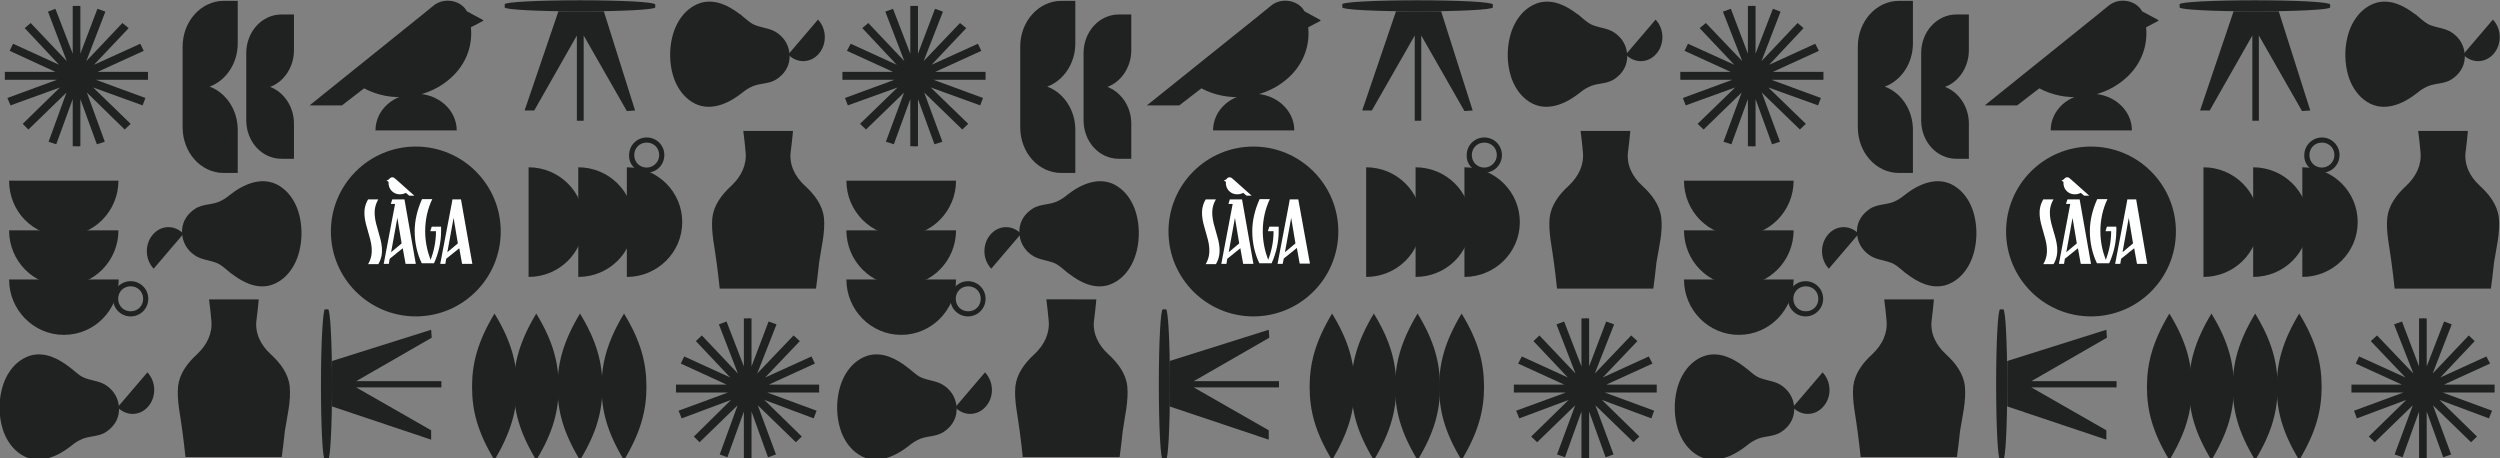 <?xml version="1.0" encoding="utf-8"?>
<!-- Generator: Adobe Illustrator 26.2.1, SVG Export Plug-In . SVG Version: 6.00 Build 0)  -->
<svg version="1.1" id="Layer_1" xmlns="http://www.w3.org/2000/svg" xmlns:xlink="http://www.w3.org/1999/xlink" x="0px" y="0px"
	 viewBox="0 0 880.2 161.4" style="enable-background:new 0 0 880.2 161.4;" xml:space="preserve">
<rect x="0" y="0" width="880.2" height="161.4" fill="#808080" stroke="none"/>
<style type="text/css">
	.st0{fill:#202121;}
	.st1{fill:#FFFFFF;}
</style>
<g>
	<g>
		<g>
			<g>
				<path class="st0" d="M3.2,98.4c0,10.7,8.6,19.5,19.3,19.5s19.3-8.7,19.3-19.5H3.2z"/>
				<path class="st0" d="M39.8,105.2c0,3.5,2.8,6.2,6.2,6.2c3.5,0,6.2-2.8,6.2-6.2c0-3.5-2.8-6.2-6.2-6.2
					C42.5,99,39.8,101.8,39.8,105.2z M41.6,105.2c0-2.5,1.9-4.4,4.4-4.4c2.5,0,4.4,1.9,4.4,4.4s-1.9,4.4-4.4,4.4
					C43.5,109.6,41.6,107.7,41.6,105.2z"/>
			</g>
			<g>
				<path class="st0" d="M41.7,81.1c0,10.7-8.6,19.5-19.3,19.5S3.2,91.8,3.2,81.1H41.7z"/>
			</g>
			<g>
				<path class="st0" d="M41.7,63.6c0,10.7-8.6,19.5-19.3,19.5S3.2,74.5,3.2,63.6H41.7z"/>
			</g>
		</g>
		<g>
			<g>
				<path class="st0" d="M220.7,97.5c10.7,0,19.5-8.6,19.5-19.3s-8.7-19.3-19.5-19.3V97.5z"/>
				<path class="st0" d="M227.7,60.8c3.5,0,6.2-2.8,6.2-6.2c0-3.5-2.8-6.2-6.2-6.2c-3.5,0-6.2,2.8-6.2,6.2
					C221.3,58,224.2,60.8,227.7,60.8z M227.7,59c-2.5,0-4.4-1.9-4.4-4.4c0-2.5,1.9-4.4,4.4-4.4s4.4,1.9,4.4,4.4
					C232.1,57,230.1,59,227.7,59z"/>
			</g>
			<g>
				<path class="st0" d="M203.6,58.9c10.7,0,19.5,8.6,19.5,19.3s-8.7,19.3-19.5,19.3V58.9z"/>
			</g>
			<g>
				<path class="st0" d="M186.1,58.9c10.7,0,19.5,8.6,19.5,19.3s-8.7,19.3-19.5,19.3V58.9z"/>
			</g>
		</g>
		<g>
			<path class="st0" d="M41.4,143.4c3.1,3.2,7.9,3.1,10.8-0.3c2.9-3.4,2.8-8.7-0.3-12L41.4,143.4z"/>
			<path class="st0" d="M25.2,129.8c1.6,1.3,3.1,2.8,5,3.4c2.5,0.9,5.2,1,7.5,2.7l0,0c2.5,1.8,4.1,4.5,4.2,7.8c0,0,0,0,0,0.1
				c0,0.2,0,0.5,0,0.8l0,0c-0.2,3.3-2,5.8-4.6,7.5c-2.9,1.9-6.3,1.2-9.3,2.9c-1.2,0.6-2.4,1.5-3.5,2.4c-5.4,4.1-12.3,6.5-18.1,1.9
				c-2.6-2-4.5-5.1-5.5-8.4c-1.3-4.3-1.4-9.3-0.3-13.7c1.4-5.7,5-10.6,10.4-12.1c4.9-1.2,9.5,1.1,13.4,4.1
				C24.6,129.4,24.9,129.6,25.2,129.8z"/>
		</g>
		<g>
			<path class="st0" d="M277.5,19.2c3.1,3.2,7.9,3.1,10.8-0.3c2.9-3.4,2.8-8.7-0.3-12L277.5,19.2z"/>
			<path class="st0" d="M261.3,5.6c1.6,1.3,3.1,2.8,5,3.4c2.5,0.9,5.2,1,7.5,2.7l0,0c2.5,1.8,4.1,4.5,4.2,7.8c0,0,0,0,0,0.1
				c0,0.2,0,0.5,0,0.8l0,0c-0.2,3.3-2,5.8-4.6,7.5c-2.9,1.9-6.3,1.2-9.3,2.9c-1.2,0.6-2.4,1.5-3.5,2.4c-5.4,4.1-12.3,6.5-18.1,1.9
				c-2.6-2-4.5-5.1-5.5-8.4c-1.3-4.3-1.4-9.3-0.3-13.7c1.4-5.7,5-10.6,10.4-12.1c4.9-1.2,9.5,1.1,13.4,4.1
				C260.7,5,261,5.3,261.3,5.6z"/>
		</g>
		<g>
			<path class="st0" d="M64.6,82.3c-3.1-3.2-7.9-3.1-10.8,0.3c-2.9,3.4-2.8,8.7,0.3,12L64.6,82.3z"/>
			<path class="st0" d="M80.8,95.8c-1.6-1.3-3.1-2.8-5-3.4c-2.5-0.9-5.2-1-7.5-2.7l0,0c-2.5-1.8-4.1-4.5-4.2-7.8c0,0,0,0,0-0.1
				c0-0.2,0-0.5,0-0.8l0,0c0.2-3.3,2-5.8,4.6-7.5c2.9-1.9,6.3-1.2,9.3-2.9c1.2-0.6,2.4-1.5,3.5-2.4c5.4-4.1,12.3-6.5,18.1-1.9
				c2.6,2,4.5,5.1,5.5,8.4c1.3,4.3,1.4,9.3,0.3,13.7c-1.4,5.7-5,10.6-10.4,12.1c-4.9,1.2-9.5-1.1-13.4-4.1
				C81.4,96.3,81.1,96.1,80.8,95.8z"/>
		</g>
		<g>
			<polygon class="st0" points="116.9,143.1 151.8,154.8 151.8,151.5 125.4,136.4 155.4,136.4 155.4,134.2 125.4,134.2 152,118.9 
				151.8,116.1 116.9,127.1 			"/>
			<path class="st0" d="M113,135.4c0,14.6,0.6,26.5,1.4,26.5h1.1c0.8,0,1.4-11.9,1.4-26.5s-0.6-26.5-1.4-26.5h-1.1
				C113.7,109,113,120.8,113,135.4z"/>
		</g>
		<g>
			<polygon class="st0" points="196.6,4 184.7,38.9 188.1,38.9 203.1,12.5 203.1,42.5 205.5,42.5 205.5,12.5 220.7,39.1 223.6,38.9 
				212.6,4 			"/>
			<path class="st0" d="M204.2,0.1c-14.6,0-26.5,0.6-26.5,1.4v1.1c0,0.8,11.9,1.4,26.5,1.4c14.6,0,26.5-0.6,26.5-1.4V1.6
				C230.7,0.7,218.8,0.1,204.2,0.1z"/>
		</g>
		<path class="st0" d="M102,136c-0.5-4.5-3.3-8.2-6.7-11.3c-3.5-3.2-5.6-7.4-5-12c0.3-2.5,0.6-4.8,0.8-7.3h-6.6h-4.3h-6.6
			c0.3,2.5,0.6,4.8,0.8,7.3c0.5,4.6-1.5,8.7-5,12c-3.5,3.2-6.2,6.9-6.7,11.3c-0.5,5.1,0.9,10.6,1.5,15.7c0.4,3.1,0.8,6.1,1.1,9.2H80
			h4.4h14.8c0.4-3.1,0.8-6.1,1.1-9.2C101.1,146.6,102.5,141.2,102,136z"/>
		<path class="st0" d="M290.1,76.7c-0.5-4.5-3.3-8.2-6.7-11.3c-3.5-3.2-5.6-7.4-5-12c0.3-2.5,0.6-4.8,0.8-7.3h-6.6h-4.3h-6.6
			c0.3,2.5,0.6,4.8,0.8,7.3c0.5,4.6-1.5,8.7-5,12c-3.5,3.2-6.2,6.9-6.7,11.3c-0.5,5.1,0.9,10.6,1.5,15.7c0.4,3.1,0.8,6.1,1.1,9.2
			h14.8h4.3h14.8c0.4-3.1,0.8-6.1,1.1-9.2C289.1,87.4,290.6,81.8,290.1,76.7z"/>
		<g>
			<g>
				<path class="st0" d="M148.3,5.5l4.3-3.5c3.8-3.1,9.7-1.9,11.8,2l5.6,3c0.2,0.1,0.2,0.3,0,0.4l-4.2,2.2c0.7,6.9-2,13.9-8.2,18.8
					c-8.3,6.7-20.3,7.6-29.4,2.7l-7.8,6h-3.7h-7.7L148.3,5.5z"/>
			</g>
			<path class="st0" d="M132.2,45.9c0-7.2,6.4-12.9,14.3-12.9s14.3,5.8,14.3,12.9H132.2z"/>
		</g>
		<g>
			<path class="st0" d="M103.5,43.5c0-6-3.6-11.1-8.4-12.9c4.9-1.8,8.4-7,8.4-12.9V5.1h-4.4c-6.9,0-12.4,6.1-12.4,13.6v11.1v1.4
				v11.1c0,7.6,5.5,13.6,12.4,13.6h4.4V43.5z"/>
			<path class="st0" d="M83.7,45.7c0-7.1-4.2-13.1-9.9-15.2c5.7-2.1,9.9-8.1,9.9-15.2V0.3h-4.9c-8,0-14.5,7.2-14.5,16.1v13.4v1.6
				v13.4c0,8.9,6.4,16.1,14.5,16.1h4.9V45.7z"/>
		</g>
		<g>
			<polygon class="st0" points="52.1,25.3 34.4,25.3 50.6,17.9 49.4,15.4 33.1,22.8 45.3,9.9 43.1,8.1 30.4,21.5 37.1,4.1 34.3,3.1 
				28.3,18.9 28.3,2.1 27.1,2.1 27.1,51.5 28.3,51.5 28.3,34.9 34.1,50.8 36.9,49.9 30.6,32.6 43.9,45.6 46,43.6 32.8,30.8 
				50.2,37.1 51.2,34.5 33.8,28.1 52.1,28.1 			"/>
			<polygon class="st0" points="1.7,25.3 19.5,25.3 3.4,17.9 4.6,15.4 20.8,22.8 8.7,9.9 10.8,8.1 23.5,21.5 16.9,4.1 19.5,3.1 
				25.6,18.9 25.6,2.1 27.5,2.1 27.5,51.5 25.6,51.5 25.6,34.9 19.8,50.8 17.1,49.9 23.4,32.6 10,45.6 8,43.6 21.1,30.8 3.7,37.1 
				2.6,34.5 20,28.1 1.7,28.1 			"/>
		</g>
		<g>
			<polygon class="st0" points="288.4,135.4 270.7,135.4 286.9,128 285.7,125.5 269.4,132.9 281.6,120.1 279.4,118.1 266.6,131.5 
				273.4,114.2 270.6,113.2 264.6,129 264.6,112.1 263.4,112.1 263.4,161.5 264.6,161.5 264.6,144.9 270.4,161 273.2,160 
				266.8,142.7 280.2,155.7 282.3,153.7 269.1,140.8 286.5,147.3 287.5,144.6 270.1,138.2 288.4,138.2 			"/>
			<polygon class="st0" points="238,135.4 255.8,135.4 239.7,128 240.9,125.5 257.1,132.9 245,120.1 247.1,118.1 259.8,131.5 
				253.1,114.2 255.8,113.2 261.9,129 261.9,112.1 263.8,112.1 263.8,161.5 261.9,161.5 261.9,144.9 256.1,161 253.4,160 
				259.7,142.7 246.3,155.7 244.3,153.7 257.4,140.8 240,147.3 238.9,144.6 256.3,138.2 238,138.2 			"/>
		</g>
		<g>
			<path class="st0" d="M227.6,136.2L227.6,136.2L227.6,136.2c0-8.3-1.9-16-7.9-25.8c-5.9,9.8-7.9,17.5-7.9,25.7l0,0v0.1v0.1l0,0
				c0,8.2,1.9,15.8,7.9,25.7C225.6,152.2,227.6,144.5,227.6,136.2L227.6,136.2C227.6,136.3,227.6,136.3,227.6,136.2z"/>
			<path class="st0" d="M212.1,136.2L212.1,136.2L212.1,136.2c0-8.3-1.9-16-7.9-25.8c-5.9,9.8-7.9,17.5-7.9,25.7l0,0v0.1v0.1l0,0
				c0,8.2,1.9,15.8,7.9,25.7C210.2,152.2,212.1,144.5,212.1,136.2L212.1,136.2C212.1,136.3,212.1,136.3,212.1,136.2z"/>
			<path class="st0" d="M196.7,136.2L196.7,136.2L196.7,136.2c0-8.3-1.9-16-7.9-25.8c-5.9,9.8-7.9,17.5-7.9,25.7l0,0v0.1v0.1l0,0
				c0,8.2,1.9,15.8,7.9,25.7C194.8,152.2,196.7,144.5,196.7,136.2L196.7,136.2C196.7,136.3,196.7,136.3,196.7,136.2z"/>
			<path class="st0" d="M182,136.2L182,136.2L182,136.2c0-8.3-1.9-16-7.9-25.8c-5.9,9.8-7.9,17.5-7.9,25.7l0,0v0.1v0.1l0,0
				c0,8.2,1.9,15.8,7.9,25.7C179.9,152.2,182,144.5,182,136.2L182,136.2C182,136.3,182,136.3,182,136.2z"/>
		</g>
		<g>
			<circle class="st0" cx="146.4" cy="81.5" r="29.9"/>
			<g>
				<path class="st1" d="M133.2,70.2c-1.2,0-2.4,0-3.6,0c-4.5,7.6,4.5,15.2,0,22.8c1.2,0,2.4,0,3.6,0
					C137.7,85.3,128.7,77.7,133.2,70.2z"/>
				<path class="st1" d="M139.6,63.3l-0.7-0.6c-0.6-0.5-1.5-0.3-1.9,0.4l-0.9,0.5l0.7,0.4c-0.1,1.2,0.3,2.5,1.3,3.4
					c1.3,1.2,3.3,1.3,4.8,0.5l1.2,1h0.6h1.2L139.6,63.3z"/>
				<path class="st1" d="M142.4,70.2h-4.3l-0.5,1.6h1.5l-4,21.1h1.8l0.3-1.8l4.6-3.7l0.9,5l0.1,0.5h3.6L142.4,70.2z M137.7,88.8
					l2.2-12.1l1.5,9L137.7,88.8z"/>
				<path class="st1" d="M162.3,70.2h-3l-0.3,1.7l0,0l-4,21h1.8l0.3-1.8l4.6-3.7l0.9,5l0.1,0.5h3.6L162.3,70.2z M157.5,88.8
					l2.2-12.1l1.5,9L157.5,88.8z"/>
				<path class="st1" d="M155.3,79.8H152l-0.5,1.6h2l0,0c0,3.6-0.7,7-1.9,10.1c-1.2-3.2-1.9-6.5-1.9-10.1c0-4.1,0.9-8,2.5-11.3h-3.6
					c-1.6,3.5-2.6,7.4-2.6,11.3c0,4.1,0.9,8,2.5,11.3h2.5h1.1h0.7c1.6-3.5,2.5-7.4,2.5-11.3C155.3,81,155.3,80.4,155.3,79.8z"/>
			</g>
		</g>
	</g>
	<g>
		<g>
			<g>
				<path class="st0" d="M298,98.4c0,10.7,8.6,19.5,19.3,19.5c10.6,0,19.3-8.7,19.3-19.5H298z"/>
				<path class="st0" d="M334.6,105.2c0,3.5,2.8,6.2,6.2,6.2c3.5,0,6.2-2.8,6.2-6.2c0-3.5-2.8-6.2-6.2-6.2S334.6,101.8,334.6,105.2z
					 M336.5,105.2c0-2.5,1.9-4.4,4.4-4.4c2.5,0,4.4,1.9,4.4,4.4s-1.9,4.4-4.4,4.4C338.4,109.6,336.5,107.7,336.5,105.2z"/>
			</g>
			<g>
				<path class="st0" d="M336.6,81.1c0,10.7-8.6,19.5-19.3,19.5c-10.6,0-19.3-8.7-19.3-19.5H336.6z"/>
			</g>
			<g>
				<path class="st0" d="M336.6,63.6c0,10.7-8.6,19.5-19.3,19.5c-10.6,0-19.3-8.7-19.3-19.5H336.6z"/>
			</g>
		</g>
		<g>
			<g>
				<path class="st0" d="M515.6,97.5c10.7,0,19.5-8.6,19.5-19.3s-8.7-19.3-19.5-19.3V97.5z"/>
				<path class="st0" d="M522.6,60.8c3.5,0,6.2-2.8,6.2-6.2c0-3.5-2.8-6.2-6.2-6.2c-3.5,0-6.2,2.8-6.2,6.2
					C516.2,58,519.1,60.8,522.6,60.8z M522.6,59c-2.5,0-4.4-1.9-4.4-4.4c0-2.5,1.9-4.4,4.4-4.4c2.5,0,4.4,1.9,4.4,4.4
					C527,57,525,59,522.6,59z"/>
			</g>
			<g>
				<path class="st0" d="M498.4,58.9c10.7,0,19.5,8.6,19.5,19.3s-8.7,19.3-19.5,19.3V58.9z"/>
			</g>
			<g>
				<path class="st0" d="M481,58.9c10.7,0,19.5,8.6,19.5,19.3s-8.7,19.3-19.5,19.3V58.9z"/>
			</g>
		</g>
		<g>
			<path class="st0" d="M336.3,143.4c3.1,3.2,7.9,3.1,10.8-0.3c3-3.4,2.8-8.7-0.3-12L336.3,143.4z"/>
			<path class="st0" d="M320.1,129.8c1.6,1.3,3.1,2.8,5,3.4c2.5,0.9,5.2,1,7.5,2.7l0,0c2.5,1.8,4.1,4.5,4.2,7.8c0,0,0,0,0,0.1
				c0,0.2,0,0.5,0,0.8l0,0c-0.2,3.3-2,5.8-4.6,7.5c-2.9,1.9-6.3,1.2-9.3,2.9c-1.2,0.6-2.4,1.5-3.5,2.4c-5.4,4.1-12.3,6.5-18.1,1.9
				c-2.6-2-4.5-5.1-5.5-8.4c-1.3-4.3-1.4-9.3-0.3-13.7c1.4-5.7,5-10.6,10.4-12.1c4.9-1.2,9.5,1.1,13.4,4.1
				C319.5,129.4,319.8,129.6,320.1,129.8z"/>
		</g>
		<g>
			<path class="st0" d="M572.4,19.2c3.1,3.2,7.9,3.1,10.8-0.3s2.8-8.7-0.3-12L572.4,19.2z"/>
			<path class="st0" d="M556.2,5.6c1.6,1.3,3.1,2.8,5,3.4c2.5,0.9,5.2,1,7.5,2.7l0,0c2.5,1.8,4.1,4.5,4.2,7.8c0,0,0,0,0,0.1
				c0,0.2,0,0.5,0,0.8l0,0c-0.2,3.3-2,5.8-4.6,7.5c-2.9,1.9-6.3,1.2-9.3,2.9c-1.2,0.6-2.4,1.5-3.5,2.4c-5.4,4.1-12.3,6.5-18.1,1.9
				c-2.6-2-4.5-5.1-5.5-8.4c-1.3-4.3-1.4-9.3-0.3-13.7c1.4-5.7,5-10.6,10.4-12.1c4.9-1.2,9.5,1.1,13.4,4.1
				C555.6,5,555.9,5.3,556.2,5.6z"/>
		</g>
		<g>
			<path class="st0" d="M359.5,82.3c-3.1-3.2-7.9-3.1-10.8,0.3c-2.9,3.4-2.8,8.7,0.3,12L359.5,82.3z"/>
			<path class="st0" d="M375.6,95.8c-1.6-1.3-3.1-2.8-5-3.4c-2.5-0.9-5.2-1-7.5-2.7l0,0c-2.5-1.8-4.1-4.5-4.2-7.8c0,0,0,0,0-0.1
				c0-0.2,0-0.5,0-0.8l0,0c0.2-3.3,2-5.8,4.6-7.5c2.9-1.9,6.3-1.2,9.3-2.9c1.2-0.6,2.4-1.5,3.5-2.4c5.4-4.1,12.3-6.5,18.1-1.9
				c2.6,2,4.5,5.1,5.5,8.4c1.3,4.3,1.4,9.3,0.3,13.7c-1.4,5.7-5,10.6-10.4,12.1c-4.9,1.2-9.5-1.1-13.4-4.1
				C376.3,96.3,375.9,96.1,375.6,95.8z"/>
		</g>
		<g>
			<polygon class="st0" points="411.8,143.1 446.7,154.8 446.7,151.5 420.3,136.4 450.3,136.4 450.3,134.2 420.3,134.2 446.9,118.9 
				446.7,116.1 411.8,127.1 			"/>
			<path class="st0" d="M408,135.4c0,14.6,0.6,26.5,1.4,26.5h1.1c0.8,0,1.4-11.9,1.4-26.5s-0.6-26.5-1.4-26.5h-1.1
				C408.6,109,408,120.8,408,135.4z"/>
		</g>
		<g>
			<polygon class="st0" points="491.5,4 479.6,38.9 483,38.9 498.1,12.5 498.1,42.5 500.4,42.5 500.4,12.5 515.6,39.1 518.5,38.9 
				507.4,4 			"/>
			<path class="st0" d="M499.1,0.1c-14.6,0-26.5,0.6-26.5,1.4v1.1c0,0.8,11.9,1.4,26.5,1.4c14.6,0,26.5-0.6,26.5-1.4V1.6
				C525.5,0.7,513.7,0.1,499.1,0.1z"/>
		</g>
		<path class="st0" d="M396.9,136c-0.5-4.5-3.3-8.2-6.7-11.3c-3.5-3.2-5.6-7.4-5-12c0.3-2.5,0.6-4.8,0.8-7.3h-6.6H375h-6.6
			c0.3,2.5,0.6,4.8,0.8,7.3c0.5,4.6-1.5,8.7-5,12c-3.5,3.2-6.2,6.9-6.7,11.3c-0.5,5.1,0.9,10.6,1.5,15.7c0.4,3.1,0.8,6.1,1.1,9.2
			h14.8h4.3h15c0.4-3.1,0.8-6.1,1.1-9.2C396,146.6,397.4,141.2,396.9,136z"/>
		<path class="st0" d="M584.9,76.7c-0.5-4.5-3.3-8.2-6.7-11.3c-3.5-3.2-5.6-7.4-5-12c0.3-2.5,0.6-4.8,0.8-7.3h-6.6h-4.3h-6.6
			c0.3,2.5,0.6,4.8,0.8,7.3c0.5,4.6-1.5,8.7-5,12c-3.5,3.2-6.2,6.9-6.7,11.3c-0.5,5.1,0.9,10.6,1.5,15.7c0.4,3.1,0.8,6.1,1.1,9.2
			H563h4.3h14.8c0.4-3.1,0.8-6.1,1.1-9.2C584,87.4,585.5,81.8,584.9,76.7z"/>
		<g>
			<g>
				<path class="st0" d="M443.2,5.5l4.3-3.5c3.8-3.1,9.7-1.9,11.8,2l5.5,3c0.2,0.1,0.2,0.3,0,0.4l-4.2,2.2c0.7,6.9-2,13.9-8.2,18.8
					c-8.3,6.7-20.3,7.6-29.4,2.7l-7.8,6h-3.7h-7.7L443.2,5.5z"/>
			</g>
			<path class="st0" d="M427.1,45.9c0-7.2,6.4-12.9,14.3-12.9c7.9,0,14.3,5.8,14.3,12.9H427.1z"/>
		</g>
		<g>
			<path class="st0" d="M398.3,43.5c0-6-3.6-11.1-8.4-12.9c4.9-1.8,8.4-7,8.4-12.9V5.1h-4.4c-6.9,0-12.4,6.1-12.4,13.6v11.1v1.4
				v11.1c0,7.6,5.5,13.6,12.4,13.6h4.4V43.5z"/>
			<path class="st0" d="M378.6,45.7c0-7.1-4.2-13.1-9.9-15.2c5.7-2.1,9.9-8.1,9.9-15.2V0.3h-4.9c-8,0-14.5,7.2-14.5,16.1v13.4v1.6
				v13.4c0,8.9,6.4,16.1,14.5,16.1h4.9V45.7z"/>
		</g>
		<g>
			<polygon class="st0" points="347,25.3 329.3,25.3 345.5,17.9 344.3,15.4 328,22.8 340.2,9.9 338,8.1 325.2,21.5 332,4.1 
				329.2,3.1 323.2,18.9 323.2,2.1 322,2.1 322,51.5 323.2,51.5 323.2,34.9 329,50.8 331.8,49.9 325.4,32.6 338.8,45.6 340.9,43.6 
				327.7,30.8 345.1,37.1 346.1,34.5 328.7,28.1 347,28.1 			"/>
			<polygon class="st0" points="296.6,25.3 314.4,25.3 298.2,17.9 299.5,15.4 315.7,22.8 303.6,9.9 305.7,8.1 318.4,21.5 311.7,4.1 
				314.4,3.1 320.5,18.9 320.5,2.1 322.4,2.1 322.4,51.5 320.5,51.5 320.5,34.9 314.7,50.8 311.9,49.9 318.3,32.6 304.9,45.6 
				302.8,43.6 316,30.8 298.5,37.1 297.5,34.5 314.9,28.1 296.6,28.1 			"/>
		</g>
		<g>
			<polygon class="st0" points="583.3,135.4 565.6,135.4 581.8,128 580.5,125.5 564.3,132.9 576.5,120.1 574.3,118.1 561.5,131.5 
				568.3,114.2 565.5,113.2 559.5,129 559.5,112.1 558.3,112.1 558.3,161.5 559.5,161.5 559.5,144.9 565.3,161 568.1,160 
				561.7,142.7 575.1,155.7 577.2,153.7 564,140.8 581.4,147.3 582.4,144.6 565,138.2 583.3,138.2 			"/>
			<polygon class="st0" points="533,135.4 550.7,135.4 534.5,128 535.8,125.5 552,132.9 539.9,120.1 542,118.1 554.7,131.5 
				548,114.2 550.7,113.2 556.8,129 556.8,112.1 558.7,112.1 558.7,161.5 556.8,161.5 556.8,144.9 551,161 548.2,160 554.6,142.7 
				541.2,155.7 539.1,153.7 552.3,140.8 534.9,147.3 533.8,144.6 551.3,138.2 533,138.2 			"/>
		</g>
		<g>
			<path class="st0" d="M522.5,136.2L522.5,136.2L522.5,136.2c0-8.3-1.9-16-7.9-25.8c-5.9,9.8-7.9,17.5-7.9,25.7l0,0v0.1v0.1l0,0
				c0,8.2,1.9,15.8,7.9,25.7C520.5,152.2,522.5,144.5,522.5,136.2L522.5,136.2C522.5,136.3,522.5,136.3,522.5,136.2z"/>
			<path class="st0" d="M507,136.2L507,136.2L507,136.2c0-8.3-1.9-16-7.9-25.8c-5.9,9.8-7.9,17.5-7.9,25.7l0,0v0.1v0.1l0,0
				c0,8.2,1.9,15.8,7.9,25.7C505.1,152.2,507,144.5,507,136.2L507,136.2C507,136.3,507,136.3,507,136.2z"/>
			<path class="st0" d="M491.6,136.2L491.6,136.2L491.6,136.2c0-8.3-1.9-16-7.9-25.8c-5.9,9.8-7.9,17.5-7.9,25.7l0,0v0.1v0.1l0,0
				c0,8.2,1.9,15.8,7.9,25.7C489.6,152.2,491.6,144.5,491.6,136.2L491.6,136.2C491.6,136.3,491.6,136.3,491.6,136.2z"/>
			<path class="st0" d="M476.9,136.2L476.9,136.2L476.9,136.2c0-8.3-1.9-16-7.9-25.8c-5.9,9.8-7.9,17.5-7.9,25.7l0,0v0.1v0.1l0,0
				c0,8.2,1.9,15.8,7.9,25.7C474.8,152.2,476.9,144.5,476.9,136.2L476.9,136.2C476.9,136.3,476.9,136.3,476.9,136.2z"/>
		</g>
		<g>
			<circle class="st0" cx="441.3" cy="81.5" r="29.9"/>
			<g>
				<path class="st1" d="M428.1,70.2c-1.2,0-2.4,0-3.6,0c-4.5,7.6,4.5,15.2,0,22.8c1.2,0,2.4,0,3.6,0
					C432.6,85.3,423.6,77.7,428.1,70.2z"/>
				<path class="st1" d="M434.4,63.3l-0.7-0.6c-0.6-0.5-1.5-0.3-1.9,0.4l-0.9,0.5l0.7,0.4c-0.1,1.2,0.3,2.5,1.3,3.4
					c1.3,1.2,3.3,1.3,4.8,0.5l1.2,1h0.6h1.2L434.4,63.3z"/>
				<path class="st1" d="M437.3,70.2H433l-0.5,1.6h1.5l-4,21.1h1.8l0.3-1.8l4.6-3.7l0.9,5l0.1,0.5h3.6L437.3,70.2z M432.6,88.8
					l2.2-12.1l1.5,9L432.6,88.8z"/>
				<path class="st1" d="M457.1,70.2h-3l-0.3,1.7l0,0l-4,21h1.8L452,91l4.6-3.7l0.9,5l0.1,0.5h3.6L457.1,70.2z M452.4,88.8l2.2-12.1
					l1.5,9L452.4,88.8z"/>
				<path class="st1" d="M450.2,79.8h-3.3l-0.5,1.6h2l0,0c0,3.6-0.7,7-1.9,10.1c-1.2-3.2-1.9-6.5-1.9-10.1c0-4.1,0.9-8,2.5-11.3
					h-3.6c-1.6,3.5-2.6,7.4-2.6,11.3c0,4.1,0.9,8,2.5,11.3h2.5h1.1h0.7c1.6-3.5,2.5-7.4,2.5-11.3C450.2,81,450.2,80.4,450.2,79.8z"
					/>
			</g>
		</g>
	</g>
	<g>
		<g>
			<g>
				<path class="st0" d="M592.9,98.4c0,10.7,8.6,19.5,19.3,19.5s19.3-8.7,19.3-19.5H592.9z"/>
				<path class="st0" d="M629.5,105.2c0,3.5,2.8,6.2,6.2,6.2s6.2-2.8,6.2-6.2c0-3.5-2.8-6.2-6.2-6.2
					C632.3,99,629.5,101.8,629.5,105.2z M631.4,105.2c0-2.5,1.9-4.4,4.4-4.4s4.4,1.9,4.4,4.4s-1.9,4.4-4.4,4.4
					C633.3,109.6,631.4,107.7,631.4,105.2z"/>
			</g>
			<g>
				<path class="st0" d="M631.5,81.1c0,10.7-8.6,19.5-19.3,19.5s-19.3-8.7-19.3-19.5H631.5z"/>
			</g>
			<g>
				<path class="st0" d="M631.5,63.6c0,10.7-8.6,19.5-19.3,19.5s-19.3-8.7-19.3-19.5H631.5z"/>
			</g>
		</g>
		<g>
			<g>
				<path class="st0" d="M810.6,97.5c10.7,0,19.5-8.6,19.5-19.3s-8.7-19.3-19.5-19.3V97.5z"/>
				<path class="st0" d="M817.5,60.8c3.5,0,6.2-2.8,6.2-6.2c0-3.5-2.8-6.2-6.2-6.2s-6.2,2.8-6.2,6.2C811.1,58,814,60.8,817.5,60.8z
					 M817.5,59c-2.5,0-4.4-1.9-4.4-4.4c0-2.5,1.9-4.4,4.4-4.4s4.4,1.9,4.4,4.4C821.9,57,819.9,59,817.5,59z"/>
			</g>
			<g>
				<path class="st0" d="M793.3,58.9c10.7,0,19.5,8.6,19.5,19.3s-8.7,19.3-19.5,19.3V58.9z"/>
			</g>
			<g>
				<path class="st0" d="M775.8,58.9c10.7,0,19.5,8.6,19.5,19.3s-8.7,19.3-19.5,19.3V58.9z"/>
			</g>
		</g>
		<g>
			<path class="st0" d="M631.2,143.4c3.1,3.2,7.9,3.1,10.8-0.3c3-3.4,2.8-8.7-0.3-12L631.2,143.4z"/>
			<path class="st0" d="M615,129.8c1.6,1.3,3.1,2.8,5,3.4c2.5,0.9,5.2,1,7.5,2.7l0,0c2.5,1.8,4.1,4.5,4.2,7.8c0,0,0,0,0,0.1
				c0,0.2,0,0.5,0,0.8l0,0c-0.2,3.3-2,5.8-4.6,7.5c-2.9,1.9-6.3,1.2-9.3,2.9c-1.2,0.6-2.4,1.5-3.5,2.4c-5.4,4.1-12.3,6.5-18.1,1.9
				c-2.6-2-4.5-5.1-5.5-8.4c-1.3-4.3-1.4-9.3-0.3-13.7c1.4-5.7,5-10.6,10.4-12.1c4.9-1.2,9.5,1.1,13.4,4.1
				C614.4,129.4,614.7,129.6,615,129.8z"/>
		</g>
		<g>
			<path class="st0" d="M867.2,19.2c3.1,3.2,7.9,3.1,10.8-0.3s2.8-8.7-0.3-12L867.2,19.2z"/>
			<path class="st0" d="M851.1,5.6c1.6,1.3,3.1,2.8,5,3.4c2.5,0.9,5.2,1,7.5,2.7l0,0c2.5,1.8,4.1,4.5,4.2,7.8c0,0,0,0,0,0.1
				c0,0.2,0,0.5,0,0.8l0,0c-0.2,3.3-2,5.8-4.6,7.5c-2.9,1.9-6.3,1.2-9.3,2.9c-1.2,0.6-2.4,1.5-3.5,2.4c-5.4,4.1-12.3,6.5-18.1,1.9
				c-2.6-2-4.5-5.1-5.5-8.4c-1.3-4.3-1.4-9.3-0.3-13.7c1.4-5.7,5-10.6,10.4-12.1c4.9-1.2,9.5,1.1,13.4,4.1
				C850.5,5,850.8,5.3,851.1,5.6z"/>
		</g>
		<g>
			<path class="st0" d="M654.4,82.3c-3.1-3.2-7.9-3.1-10.8,0.3c-2.9,3.4-2.8,8.7,0.3,12L654.4,82.3z"/>
			<path class="st0" d="M670.5,95.8c-1.6-1.3-3.1-2.8-5-3.4c-2.5-0.9-5.2-1-7.5-2.7l0,0c-2.5-1.8-4.1-4.5-4.2-7.8c0,0,0,0,0-0.1
				c0-0.2,0-0.5,0-0.8l0,0c0.2-3.3,2-5.8,4.6-7.5c2.9-1.9,6.3-1.2,9.3-2.9c1.2-0.6,2.4-1.5,3.5-2.4c5.4-4.1,12.3-6.5,18.1-1.9
				c2.6,2,4.5,5.1,5.5,8.4c1.3,4.3,1.4,9.3,0.3,13.7c-1.4,5.7-5,10.6-10.4,12.1c-4.9,1.2-9.5-1.1-13.4-4.1
				C671.1,96.3,670.8,96.1,670.5,95.8z"/>
		</g>
		<g>
			<polygon class="st0" points="706.7,143.1 741.6,154.8 741.6,151.5 715.2,136.4 745.2,136.4 745.2,134.2 715.2,134.2 741.8,118.9 
				741.6,116.1 706.7,127.1 			"/>
			<path class="st0" d="M702.8,135.4c0,14.6,0.6,26.5,1.4,26.5h1.1c0.8,0,1.4-11.9,1.4-26.5s-0.6-26.5-1.4-26.5h-1.1
				C703.4,109,702.8,120.8,702.8,135.4z"/>
		</g>
		<g>
			<polygon class="st0" points="786.4,4 774.6,38.9 778,38.9 793,12.5 793,42.5 795.3,42.5 795.3,12.5 810.5,39.1 813.4,38.9 
				802.3,4 			"/>
			<path class="st0" d="M793.9,0.1c-14.6,0-26.5,0.6-26.5,1.4v1.1c0,0.8,11.9,1.4,26.5,1.4s26.5-0.6,26.5-1.4V1.6
				C820.4,0.7,808.6,0.1,793.9,0.1z"/>
		</g>
		<path class="st0" d="M691.8,136c-0.5-4.5-3.3-8.2-6.7-11.3c-3.5-3.2-5.6-7.4-5-12c0.3-2.5,0.6-4.8,0.8-7.3h-6.6h-4.3h-6.6
			c0.3,2.5,0.6,4.8,0.8,7.3c0.5,4.6-1.5,8.7-5,12c-3.5,3.2-6.2,6.9-6.7,11.3c-0.5,5.1,0.9,10.6,1.5,15.7c0.4,3.1,0.8,6.1,1.1,9.2
			h14.8h4.3h14.8c0.4-3.1,0.8-6.1,1.1-9.2C690.9,146.6,692.3,141.2,691.8,136z"/>
		<path class="st0" d="M879.8,76.7c-0.5-4.5-3.3-8.2-6.7-11.3c-3.5-3.2-5.6-7.4-5-12c0.3-2.5,0.6-4.8,0.8-7.3h-6.6h-4.3h-6.6
			c0.3,2.5,0.6,4.8,0.8,7.3c0.5,4.6-1.5,8.7-5,12c-3.5,3.2-6.2,6.9-6.7,11.3c-0.5,5.1,0.9,10.6,1.5,15.7c0.4,3.1,0.8,6.1,1.1,9.2
			h14.8h4.3H877c0.4-3.1,0.8-6.1,1.1-9.2C878.9,87.4,880.3,81.8,879.8,76.7z"/>
		<g>
			<g>
				<path class="st0" d="M738.1,5.5l4.3-3.5c3.8-3.1,9.7-1.9,11.8,2l5.6,3c0.2,0.1,0.2,0.3,0,0.4l-4.2,2.2c0.7,6.9-2,13.9-8.2,18.8
					c-8.3,6.7-20.3,7.6-29.4,2.7l-7.8,6h-3.7h-7.7L738.1,5.5z"/>
			</g>
			<path class="st0" d="M722,45.9c0-7.2,6.4-12.9,14.3-12.9s14.3,5.8,14.3,12.9H722z"/>
		</g>
		<g>
			<path class="st0" d="M693.2,43.5c0-6-3.6-11.1-8.4-12.9c4.9-1.8,8.4-7,8.4-12.9V5.1h-4.4c-6.9,0-12.4,6.1-12.4,13.6v11.1v1.4
				v11.1c0,7.6,5.5,13.6,12.4,13.6h4.4V43.5z"/>
			<path class="st0" d="M673.5,45.7c0-7.1-4.2-13.1-9.9-15.2c5.7-2.1,9.9-8.1,9.9-15.2V0.3h-4.9c-8,0-14.5,7.2-14.5,16.1v13.4v1.6
				v13.4c0,8.9,6.4,16.1,14.5,16.1h4.9V45.7z"/>
		</g>
		<g>
			<polygon class="st0" points="642,25.3 624.2,25.3 640.4,17.9 639.1,15.4 622.9,22.8 635,9.9 632.9,8.1 620.2,21.5 626.9,4.1 
				624.2,3.1 618.1,18.9 618.1,2.1 616.8,2.1 616.8,51.5 618.1,51.5 618.1,34.9 623.9,50.8 626.7,49.9 620.3,32.6 633.7,45.6 
				635.8,43.6 622.6,30.8 640.1,37.1 641.1,34.5 623.7,28.1 642,28.1 			"/>
			<polygon class="st0" points="591.6,25.3 609.3,25.3 593.1,17.9 594.3,15.4 610.6,22.8 598.4,9.9 600.6,8.1 613.4,21.5 606.6,4.1 
				609.4,3.1 615.4,18.9 615.4,2.1 617.3,2.1 617.3,51.5 615.4,51.5 615.4,34.9 609.6,50.8 606.8,49.9 613.2,32.6 599.8,45.6 
				597.7,43.6 610.9,30.8 593.5,37.1 592.5,34.5 609.9,28.1 591.6,28.1 			"/>
		</g>
		<g>
			<polygon class="st0" points="878.3,135.4 860.5,135.4 876.7,128 875.4,125.5 859.2,132.9 871.3,120.1 869.2,118.1 856.5,131.5 
				863.2,114.2 860.5,113.2 854.4,129 854.4,112.1 853.1,112.1 853.1,161.5 854.4,161.5 854.4,144.9 860.2,161 863,160 856.6,142.7 
				870,155.7 872.1,153.7 858.9,140.8 876.3,147.3 877.4,144.6 860,138.2 878.3,138.2 			"/>
			<polygon class="st0" points="827.9,135.4 845.6,135.4 829.4,128 830.6,125.5 846.9,132.9 834.7,120.1 836.9,118.1 849.7,131.5 
				842.9,114.2 845.7,113.2 851.7,129 851.7,112.1 853.5,112.1 853.5,161.5 851.7,161.5 851.7,144.9 845.9,161 843.1,160 
				849.5,142.7 836.1,155.7 834,153.7 847.2,140.8 829.8,147.3 828.8,144.6 846.2,138.2 827.9,138.2 			"/>
		</g>
		<g>
			<path class="st0" d="M817.4,136.2C817.4,136.2,817.5,136.2,817.4,136.2L817.4,136.2c0-8.3-1.9-16-7.9-25.8
				c-5.9,9.8-7.9,17.5-7.9,25.7l0,0v0.1v0.1l0,0c0,8.2,1.9,15.8,7.9,25.7C815.4,152.2,817.4,144.5,817.4,136.2L817.4,136.2
				C817.5,136.3,817.4,136.3,817.4,136.2z"/>
			<path class="st0" d="M801.9,136.2L801.9,136.2L801.9,136.2c0-8.3-1.9-16-7.9-25.8c-5.9,9.8-7.9,17.5-7.9,25.7l0,0v0.1v0.1l0,0
				c0,8.2,1.9,15.8,7.9,25.7C800,152.2,801.9,144.5,801.9,136.2L801.9,136.2C801.9,136.3,801.9,136.3,801.9,136.2z"/>
			<path class="st0" d="M786.5,136.2L786.5,136.2L786.5,136.2c0-8.3-1.9-16-7.9-25.8c-5.9,9.8-7.9,17.5-7.9,25.7l0,0v0.1v0.1l0,0
				c0,8.2,1.9,15.8,7.9,25.7C784.5,152.2,786.5,144.5,786.5,136.2L786.5,136.2C786.5,136.3,786.5,136.3,786.5,136.2z"/>
			<path class="st0" d="M771.7,136.2L771.7,136.2L771.7,136.2c0-8.3-1.9-16-7.9-25.8c-5.9,9.8-7.9,17.5-7.9,25.7l0,0v0.1v0.1l0,0
				c0,8.2,1.9,15.8,7.9,25.7C769.7,152.2,771.7,144.5,771.7,136.2L771.7,136.2C771.7,136.3,771.7,136.3,771.7,136.2z"/>
		</g>
		<g>
			<circle class="st0" cx="736.2" cy="81.5" r="29.9"/>
			<g>
				<path class="st1" d="M723,70.2c-1.2,0-2.4,0-3.6,0c-4.5,7.6,4.5,15.2,0,22.8c1.2,0,2.4,0,3.6,0C727.6,85.3,718.5,77.7,723,70.2z
					"/>
				<path class="st1" d="M729.3,63.3l-0.7-0.6c-0.6-0.5-1.5-0.3-1.9,0.4l-0.9,0.5l0.7,0.4c-0.1,1.2,0.3,2.5,1.3,3.4
					c1.3,1.2,3.3,1.3,4.8,0.5l1.2,1h0.6h1.2L729.3,63.3z"/>
				<path class="st1" d="M732.2,70.2h-4.3l-0.5,1.6h1.5l-4,21.1h1.8l0.3-1.8l4.6-3.7l0.9,5l0.1,0.5h3.6L732.2,70.2z M727.5,88.8
					l2.2-12.1l1.5,9L727.5,88.8z"/>
				<path class="st1" d="M752.1,70.2h-3.1l-0.3,1.7l0,0l-4,21h1.8l0.3-1.8l4.6-3.7l0.9,5l0.1,0.5h3.6L752.1,70.2z M747.3,88.8
					l2.2-12.1l1.5,9L747.3,88.8z"/>
				<path class="st1" d="M745.1,79.8h-3.3l-0.5,1.6h2l0,0c0,3.6-0.7,7-1.9,10.1c-1.2-3.2-1.9-6.5-1.9-10.1c0-4.1,0.9-8,2.5-11.3
					h-3.6c-1.6,3.5-2.6,7.4-2.6,11.3c0,4.1,0.9,8,2.5,11.3h2.5h1.1h0.7c1.6-3.5,2.5-7.4,2.5-11.3C745.2,81,745.1,80.4,745.1,79.8z"
					/>
			</g>
		</g>
	</g>
</g>
</svg>
